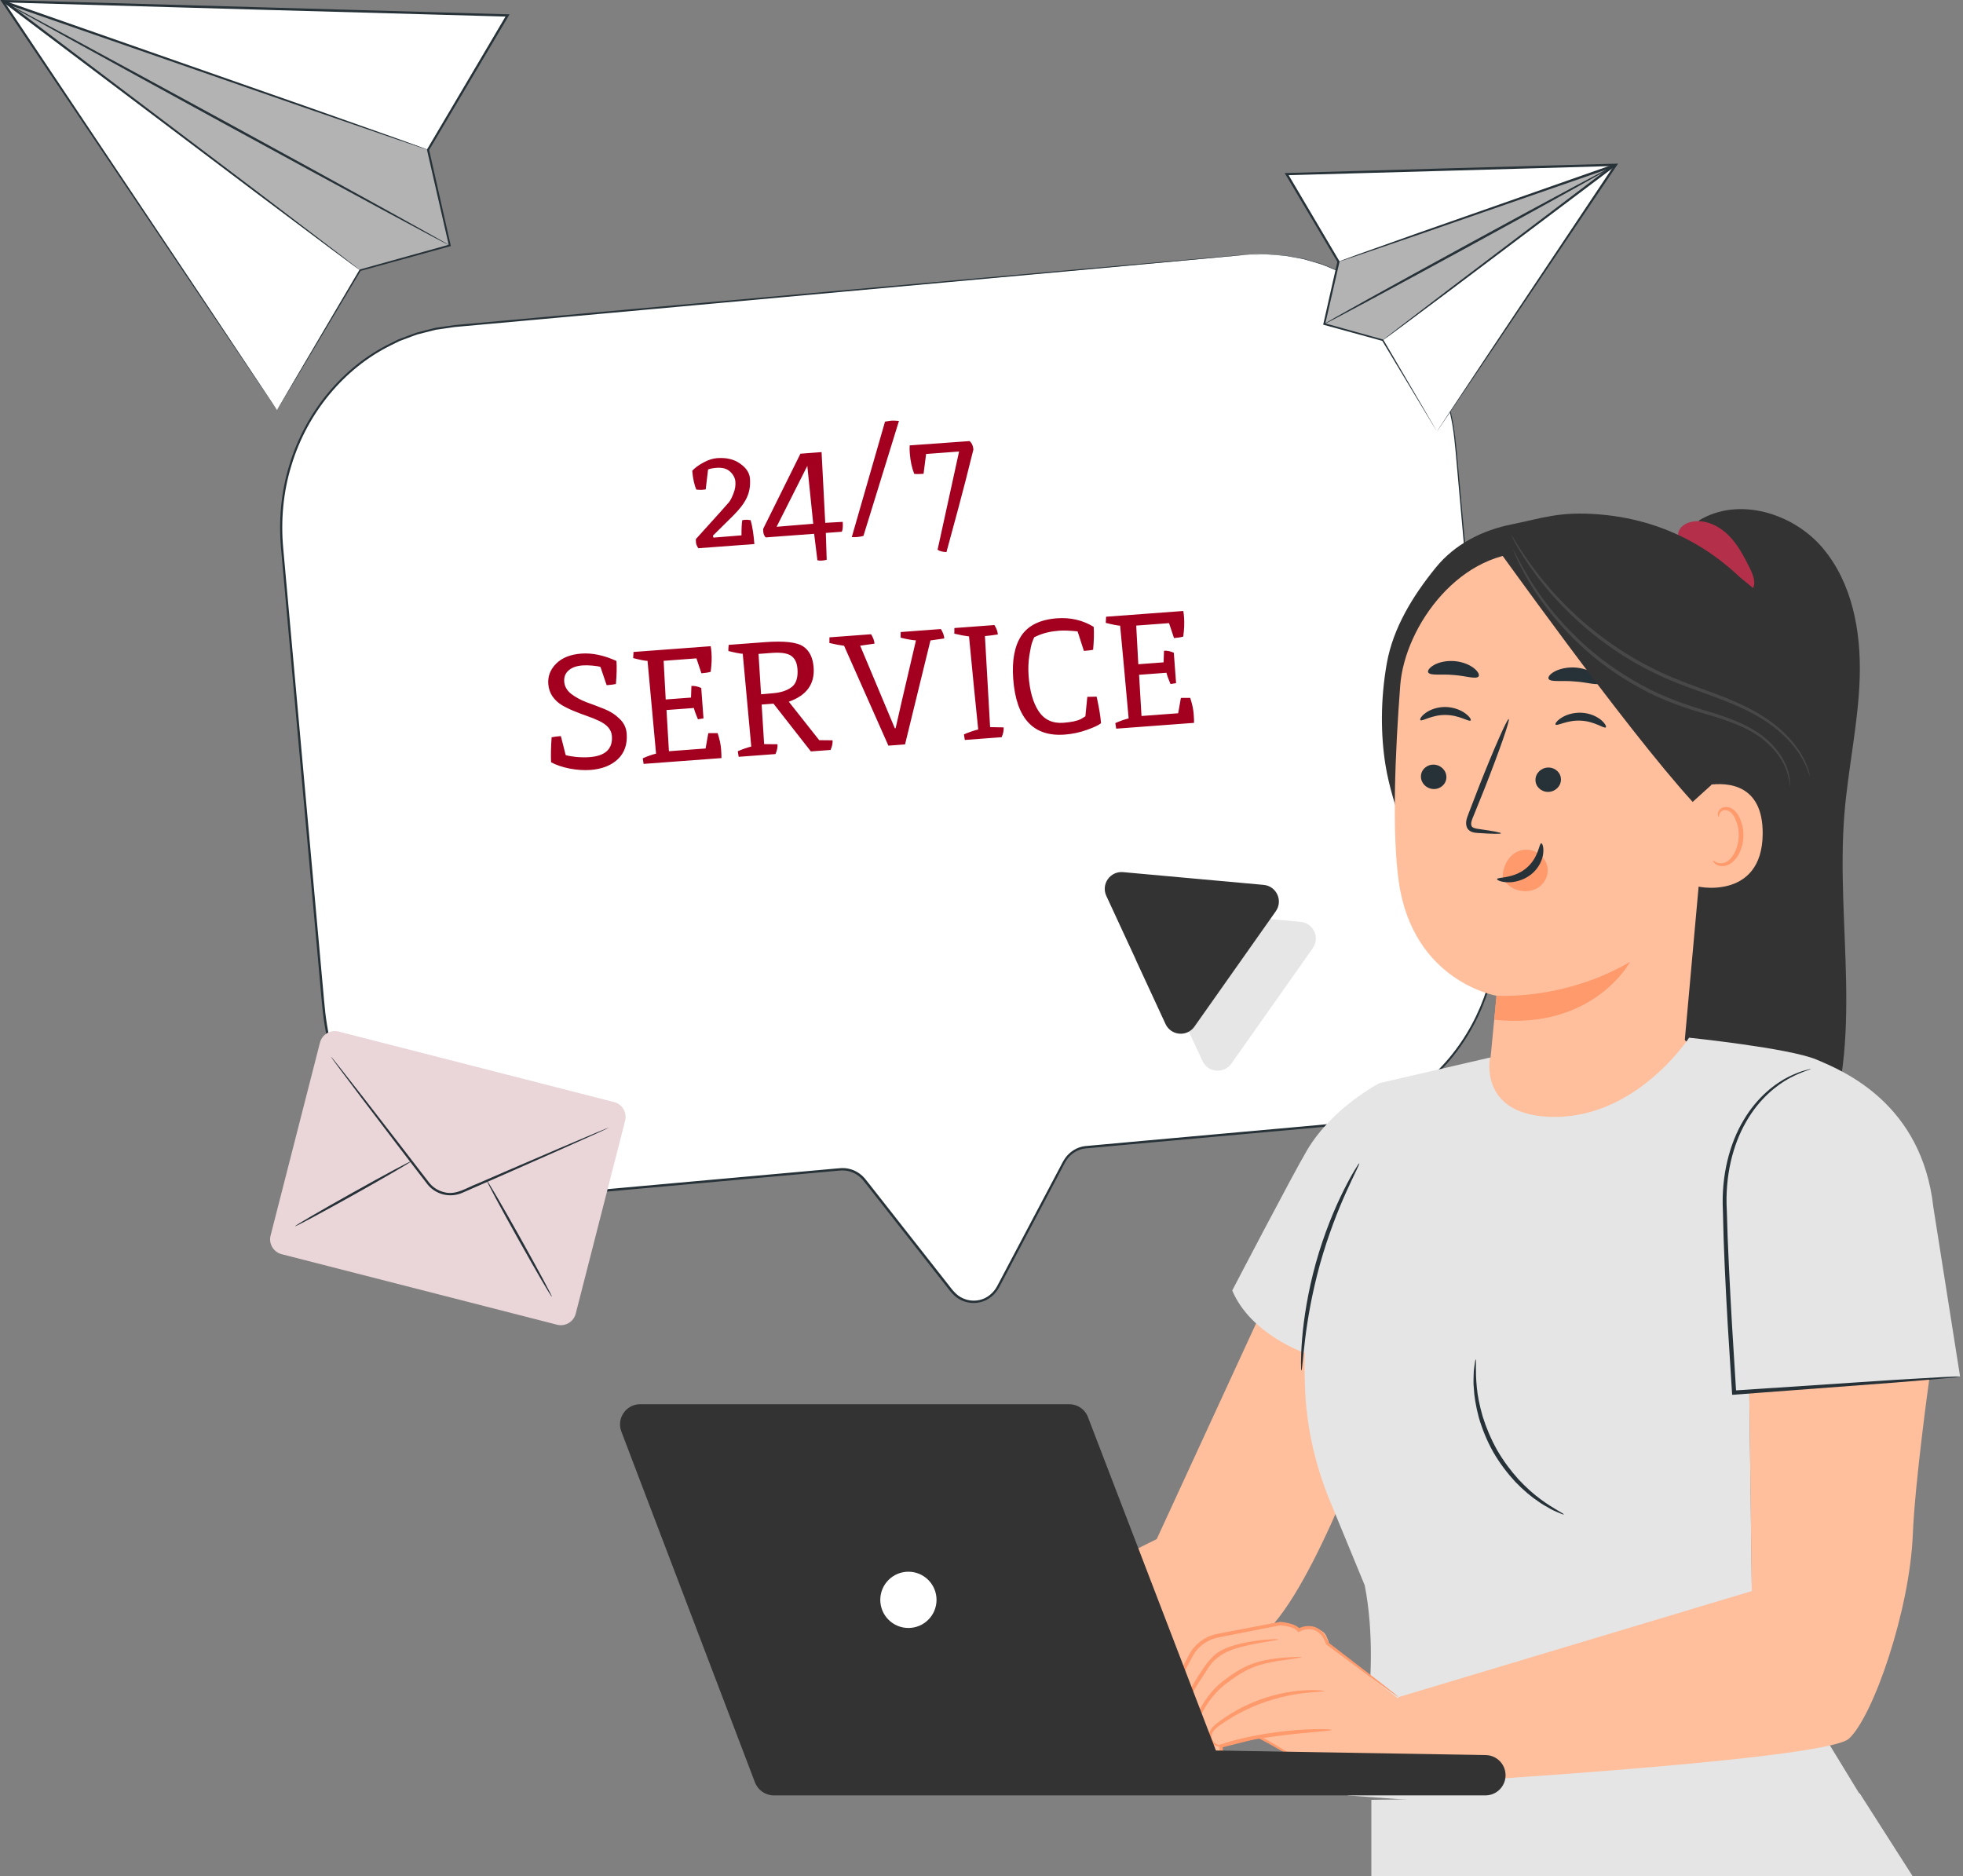 <svg width="428" height="409" viewBox="0 0 428 409" fill="none" xmlns="http://www.w3.org/2000/svg">
<rect x="0" y="0" width="428" height="409" fill="#808080" stroke="none"/>
<g clip-path="url(#clip0_103_295)">
<path d="M271.649 55.575L99.095 71.134C76.097 73.213 59.252 94.822 61.474 119.415L70.571 220.248C72.783 244.841 93.23 263.085 116.228 261.017L183.206 254.977C185.233 254.791 187.23 255.687 188.536 257.364L207.48 281.474C210.279 285.034 215.517 284.571 217.637 280.558L231.961 253.443C232.959 251.56 234.759 250.326 236.787 250.14L288.782 245.448C311.781 243.369 328.626 221.76 326.403 197.167L317.307 96.334C315.094 71.741 294.648 53.497 271.649 55.565V55.575Z" fill="white"/>
<path d="M271.649 55.575C271.649 55.575 272.39 55.534 273.851 55.472C274.211 55.462 274.623 55.441 275.075 55.421C275.528 55.4 276.022 55.369 276.557 55.421C277.638 55.503 278.883 55.565 280.303 55.699C281.002 55.822 281.743 55.956 282.525 56.09C283.307 56.244 284.141 56.326 284.974 56.604C285.818 56.851 286.703 57.098 287.619 57.366C288.545 57.613 289.451 58.066 290.418 58.426C294.246 60.01 298.485 62.418 302.509 66.04C306.532 69.642 310.329 74.468 313.108 80.436C313.447 81.187 313.787 81.949 314.126 82.71C314.486 83.472 314.692 84.305 314.991 85.108C315.258 85.921 315.567 86.734 315.804 87.577C316.009 88.431 316.205 89.286 316.411 90.16C317.234 93.638 317.512 97.353 317.862 101.16C319.251 116.421 320.825 133.801 322.574 153.002C323.449 162.602 324.355 172.666 325.312 183.152C325.548 185.776 325.785 188.42 326.032 191.096C326.155 192.433 326.279 193.771 326.402 195.129L326.588 197.157L326.68 199.215C326.948 204.699 326.289 210.338 324.56 215.771C322.842 221.194 320.064 226.411 316.297 230.929C312.531 235.456 307.767 239.284 302.282 241.908C299.556 243.256 296.623 244.193 293.628 244.892C292.888 245.129 292.105 245.16 291.354 245.294L289.06 245.623C287.526 245.788 285.983 245.911 284.439 246.055C278.255 246.611 271.978 247.187 265.629 247.753C259.28 248.329 252.849 248.905 246.345 249.492C243.094 249.79 239.832 250.089 236.549 250.387C234.975 250.583 233.524 251.509 232.608 252.805C232.155 253.443 231.816 254.225 231.414 254.946L230.252 257.158C227.134 263.065 223.985 269.023 220.805 275.042C220.013 276.545 219.21 278.057 218.418 279.57C218.017 280.311 217.657 281.124 217.06 281.803C216.494 282.482 215.784 283.058 214.971 283.46C213.355 284.252 211.39 284.273 209.744 283.542C208.91 283.182 208.19 282.616 207.583 281.947C206.976 281.278 206.492 280.589 205.947 279.91C201.656 274.456 197.334 268.951 192.981 263.404C191.89 262.015 190.8 260.626 189.709 259.237C189.163 258.547 188.618 257.827 188.062 257.168C187.496 256.53 186.797 256.016 186.025 255.666C185.243 255.316 184.399 255.152 183.545 255.172C182.691 255.224 181.775 255.327 180.9 255.399C179.12 255.563 177.34 255.718 175.56 255.882C161.288 257.168 146.809 258.475 132.156 259.803C128.493 260.132 124.84 260.461 121.197 260.791C117.565 261.11 113.902 261.542 110.249 261.274C109.333 261.202 108.417 261.161 107.522 261.058L104.826 260.574C104.383 260.492 103.931 260.43 103.488 260.317L102.181 259.936L99.567 259.165L97.046 258.136L95.791 257.621L94.587 256.983L92.189 255.718L89.926 254.225C83.896 250.233 79.152 244.594 75.766 238.379C75.55 237.988 75.314 237.617 75.129 237.216L74.583 236.002L73.503 233.573C73.184 232.75 72.927 231.906 72.638 231.073C72.381 230.229 72.021 229.416 71.846 228.552C70.941 225.156 70.436 221.657 70.148 218.21C67.658 190.561 65.26 163.899 62.976 138.493C62.41 132.144 61.844 125.867 61.288 119.683C60.712 113.467 61.288 107.211 63.079 101.407C66.578 89.769 74.737 79.983 84.976 74.931L86.89 73.984L88.876 73.243C89.535 72.996 90.193 72.739 90.862 72.513L92.9 71.988C93.579 71.823 94.258 71.628 94.937 71.473L97.005 71.175L99.063 70.877L101.111 70.691C106.565 70.208 111.905 69.724 117.153 69.251C127.639 68.314 137.703 67.409 147.314 66.544C185.737 63.118 216.823 60.34 238.319 58.426C249.062 57.479 257.397 56.748 263.067 56.244C265.886 55.997 268.047 55.812 269.498 55.688C270.949 55.565 271.69 55.514 271.69 55.514C271.69 55.514 270.949 55.596 269.498 55.74C268.047 55.874 265.886 56.08 263.067 56.347C257.407 56.872 249.072 57.633 238.329 58.631C216.844 60.587 185.757 63.427 147.344 66.925C137.744 67.8 127.68 68.705 117.194 69.662C111.957 70.136 106.606 70.619 101.152 71.113L99.105 71.299L97.067 71.597L95.019 71.895C94.35 72.05 93.682 72.235 93.013 72.4L90.996 72.914C90.337 73.13 89.689 73.398 89.031 73.634L87.065 74.375L85.172 75.312C75.046 80.313 66.979 89.996 63.521 101.531C61.751 107.283 61.185 113.467 61.762 119.631C62.317 125.815 62.894 132.092 63.46 138.441C65.754 163.848 68.162 190.509 70.663 218.148C70.951 221.606 71.455 225.032 72.35 228.408C72.515 229.262 72.875 230.064 73.132 230.898C73.42 231.721 73.667 232.555 73.986 233.367L75.056 235.765L75.592 236.969C75.777 237.36 76.013 237.741 76.23 238.121C79.584 244.265 84.266 249.832 90.224 253.773L92.457 255.244L94.824 256.5L96.007 257.127L97.252 257.631L99.743 258.64L102.325 259.401L103.622 259.782C104.054 259.885 104.507 259.947 104.949 260.039L107.604 260.523C108.499 260.636 109.405 260.667 110.3 260.739C113.902 261.017 117.524 260.585 121.166 260.266C124.809 259.936 128.462 259.607 132.125 259.278C146.778 257.961 161.257 256.654 175.529 255.368C177.309 255.203 179.089 255.049 180.87 254.884C181.765 254.812 182.629 254.709 183.545 254.658C184.481 254.627 185.407 254.822 186.262 255.193C187.105 255.573 187.867 256.139 188.484 256.829C189.071 257.539 189.596 258.228 190.151 258.928C191.242 260.317 192.333 261.706 193.423 263.096C197.786 268.642 202.108 274.147 206.389 279.601C206.924 280.27 207.449 281 208.005 281.607C208.56 282.215 209.229 282.75 209.991 283.069C211.503 283.748 213.294 283.727 214.775 282.997C215.516 282.626 216.165 282.101 216.689 281.474C217.224 280.856 217.574 280.084 217.986 279.323C218.789 277.81 219.581 276.298 220.373 274.795C223.553 268.776 226.712 262.807 229.83 256.911L231.003 254.699C231.404 253.968 231.733 253.217 232.238 252.497C233.236 251.087 234.81 250.089 236.529 249.873C239.821 249.574 243.094 249.276 246.345 248.978C252.849 248.391 259.28 247.815 265.629 247.238C271.978 246.673 278.245 246.107 284.439 245.551C285.983 245.407 287.526 245.283 289.06 245.119L291.334 244.789C292.085 244.656 292.857 244.625 293.587 244.398C296.551 243.709 299.442 242.783 302.138 241.455C307.561 238.862 312.274 235.076 315.999 230.61C319.734 226.134 322.482 220.978 324.19 215.607C325.908 210.225 326.567 204.638 326.299 199.204L326.217 197.167L326.032 195.14C325.908 193.792 325.795 192.444 325.672 191.106C325.435 188.431 325.198 185.786 324.962 183.162C324.025 172.676 323.12 162.613 322.255 153.012C320.537 133.801 318.983 116.421 317.615 101.16C317.275 97.343 316.997 93.649 316.184 90.191C315.978 89.327 315.783 88.473 315.577 87.629C315.33 86.795 315.032 85.983 314.764 85.169C314.476 84.367 314.27 83.544 313.91 82.782C313.571 82.021 313.231 81.259 312.902 80.518C310.144 74.581 306.378 69.776 302.396 66.174C298.403 62.552 294.194 60.144 290.377 58.549C289.409 58.179 288.514 57.726 287.588 57.479C286.672 57.211 285.787 56.954 284.954 56.707C284.12 56.419 283.287 56.337 282.515 56.182C281.733 56.038 280.992 55.904 280.303 55.781C278.893 55.637 277.648 55.575 276.567 55.483C276.032 55.421 275.538 55.441 275.086 55.462C274.633 55.472 274.232 55.493 273.861 55.503C272.41 55.544 271.659 55.555 271.659 55.555L271.649 55.575Z" fill="#263238"/>
<path opacity="0.1" d="M255.734 217.335L249.272 203.372C248.089 200.82 250.116 197.939 252.925 198.196L268.247 199.585L283.569 200.974C286.378 201.231 287.849 204.421 286.224 206.726L277.354 219.301L268.484 231.875C266.858 234.18 263.359 233.861 262.176 231.299L255.714 217.335H255.734Z" fill="black"/>
<path d="M247.676 209.278L241.214 195.315C240.031 192.763 242.058 189.882 244.867 190.139L260.189 191.528L275.511 192.917C278.32 193.174 279.792 196.364 278.166 198.669L269.296 211.244L260.426 223.818C258.8 226.123 255.301 225.804 254.118 223.242L247.656 209.278H247.676Z" fill="#333333"/>
<path d="M133.884 240.27L73.833 224.896C72.044 224.438 70.222 225.517 69.764 227.306L58.997 269.364C58.539 271.153 59.618 272.975 61.407 273.433L121.458 288.807C123.248 289.265 125.069 288.186 125.527 286.396L136.295 244.339C136.753 242.549 135.674 240.728 133.884 240.27Z" fill="#EAD5D9"/>
<path d="M132.771 245.812C132.771 245.812 132.534 245.956 132.061 246.183C131.546 246.419 130.857 246.738 129.993 247.14C128.14 247.973 125.547 249.136 122.368 250.556C119.126 251.986 115.288 253.684 111.028 255.567C108.888 256.504 106.644 257.491 104.319 258.51C103.156 259.014 101.973 259.539 100.769 260.064C99.513 260.609 98.062 260.743 96.694 260.414C95.325 260.085 94.091 259.302 93.236 258.243C92.434 257.203 91.641 256.174 90.87 255.166C89.326 253.149 87.844 251.204 86.424 249.352C83.605 245.648 81.063 242.303 78.923 239.484C76.824 236.695 75.126 234.421 73.901 232.805C73.346 232.044 72.893 231.437 72.553 230.974C72.255 230.552 72.1 230.326 72.111 230.315C72.121 230.305 72.306 230.511 72.636 230.912C72.996 231.355 73.469 231.951 74.056 232.682C75.311 234.277 77.06 236.52 79.211 239.257C81.382 242.067 83.955 245.38 86.805 249.064C88.235 250.916 89.728 252.851 91.271 254.867C92.043 255.866 92.835 256.895 93.638 257.924C94.43 258.891 95.562 259.611 96.817 259.91C99.41 260.65 101.757 258.932 104.103 258.047C106.428 257.039 108.682 256.061 110.822 255.135C115.093 253.293 118.951 251.636 122.213 250.237C125.424 248.879 128.037 247.767 129.91 246.975C130.785 246.615 131.485 246.327 132.009 246.111C132.493 245.915 132.75 245.822 132.761 245.843L132.771 245.812Z" fill="#263238"/>
<path d="M89.676 253.159C89.748 253.293 84.14 256.565 77.153 260.476C70.155 264.386 64.434 267.452 64.362 267.329C64.29 267.195 69.898 263.923 76.895 260.012C83.882 256.102 89.614 253.036 89.686 253.159H89.676Z" fill="#263238"/>
<path d="M106.141 257.378C106.275 257.306 109.547 262.914 113.458 269.901C117.368 276.899 120.434 282.62 120.311 282.692C120.177 282.764 116.905 277.156 112.994 270.159C109.084 263.172 106.018 257.44 106.141 257.368V257.378Z" fill="#263238"/>
<path d="M313.3 94.048L352.3 35.94L280.526 37.967L291.825 57.055L288.738 70.638L301.498 74.168L313.3 94.048Z" fill="white"/>
<path opacity="0.3" d="M291.824 57.055L352.299 35.94L301.497 74.168L288.737 70.638L291.824 57.055Z" fill="black"/>
<path d="M288.738 70.638C288.666 70.504 302.835 62.632 320.39 53.052C337.945 43.472 352.227 35.806 352.299 35.94C352.372 36.074 338.202 43.946 320.647 53.526C303.092 63.106 288.81 70.772 288.738 70.638Z" fill="#263238"/>
<path d="M301.498 74.168C301.498 74.168 301.57 74.085 301.745 73.952C301.941 73.797 302.188 73.602 302.496 73.355C303.186 72.82 304.163 72.058 305.398 71.101C307.961 69.136 311.634 66.337 316.151 62.88C325.289 55.954 337.853 46.426 351.755 35.899L352.002 36.362L351.786 36.434C335.26 42.166 320.298 47.352 309.432 51.118C304.03 52.96 299.646 54.462 296.58 55.512C295.088 56.006 293.915 56.407 293.071 56.685L292.155 56.973C291.949 57.035 291.836 57.066 291.836 57.055C291.836 57.055 291.939 57.004 292.134 56.922L293.03 56.582C293.853 56.283 295.016 55.862 296.497 55.316C299.554 54.225 303.917 52.672 309.298 50.758C320.154 46.95 335.095 41.713 351.601 35.919L351.817 35.847C351.961 35.796 352.105 35.868 352.156 36.012C352.198 36.125 352.156 36.249 352.064 36.31C338.131 46.796 325.526 56.273 316.368 63.168C311.809 66.563 308.105 69.321 305.522 71.256C304.256 72.182 303.258 72.912 302.558 73.437C302.239 73.663 301.982 73.849 301.776 73.993C301.601 74.116 301.509 74.178 301.498 74.168Z" fill="#263238"/>
<path d="M313.299 94.048C313.299 94.048 313.227 93.945 313.094 93.729C312.949 93.493 312.754 93.163 312.497 92.752C311.951 91.856 311.169 90.56 310.161 88.893C308.103 85.466 305.108 80.507 301.353 74.26L301.454 74.332C297.668 73.293 293.378 72.12 288.685 70.834L288.5 70.782L288.54 70.597C289.477 66.44 290.507 61.861 291.608 57.004L291.639 57.169C288.181 51.344 284.353 44.903 280.32 38.091L280.104 37.72H280.536C291.258 37.401 302.978 37.062 315.172 36.712C328.282 36.352 340.846 36.002 352.309 35.683H352.803L352.525 36.074C341.052 53.063 331.245 67.582 324.299 77.882C320.842 82.976 318.095 87.03 316.201 89.819C315.275 91.188 314.555 92.237 314.051 92.978C313.814 93.318 313.629 93.585 313.495 93.781C313.371 93.956 313.31 94.048 313.31 94.038C313.31 94.038 313.371 93.925 313.495 93.74C313.629 93.534 313.814 93.256 314.051 92.896C314.544 92.145 315.265 91.054 316.191 89.654C318.074 86.825 320.791 82.729 324.217 77.574C331.081 67.284 340.774 52.764 352.103 35.786L352.319 36.177C340.856 36.506 328.302 36.866 315.182 37.237C302.989 37.576 291.268 37.906 280.546 38.204L280.752 37.823C284.775 44.645 288.583 51.097 292.03 56.932L292.071 57.014L292.049 57.107C290.938 61.953 289.889 66.543 288.932 70.69L288.788 70.453C293.46 71.76 297.761 72.964 301.538 74.013L301.6 74.034L301.63 74.096C305.294 80.342 308.195 85.302 310.202 88.728C311.19 90.436 311.962 91.754 312.497 92.669C312.754 93.112 312.949 93.451 313.094 93.698C313.227 93.935 313.299 94.059 313.299 94.059V94.048Z" fill="#263238"/>
<path d="M60.398 89.411L0.571 0.288L110.665 3.386L93.337 32.671L98.07 53.519L78.508 58.921L60.398 89.411Z" fill="white"/>
<path opacity="0.3" d="M93.337 32.671L0.571 0.288L78.508 58.921L98.07 53.519L93.337 32.671Z" fill="black"/>
<path d="M98.07 53.519C97.998 53.653 76.111 41.84 49.192 27.146C22.263 12.441 0.499 0.422 0.571 0.299C0.643 0.175 22.52 11.978 49.449 26.683C76.368 41.377 98.142 53.406 98.07 53.529V53.519Z" fill="#263238"/>
<path d="M78.508 58.921C78.508 58.921 78.364 58.828 78.097 58.643C77.809 58.438 77.418 58.149 76.913 57.779C75.853 56.997 74.331 55.865 72.375 54.414C68.434 51.461 62.764 47.221 55.757 41.973C41.742 31.416 22.396 16.845 1.024 0.741C0.911 0.648 0.88 0.484 0.972 0.37C1.044 0.278 1.168 0.237 1.271 0.278C1.374 0.319 1.487 0.35 1.6 0.391C26.945 9.261 49.881 17.287 66.51 23.101C74.794 26.024 81.492 28.401 86.154 30.047C88.448 30.87 90.249 31.519 91.484 31.961C92.071 32.177 92.534 32.352 92.863 32.476C93.172 32.589 93.326 32.671 93.326 32.671C93.326 32.671 93.161 32.63 92.842 32.527C92.503 32.414 92.04 32.26 91.443 32.064C90.198 31.642 88.387 31.025 86.082 30.243C81.41 28.637 74.68 26.322 66.376 23.461C49.737 17.678 26.78 9.704 1.415 0.895L1.086 0.782L1.333 0.319C22.674 16.464 41.978 31.076 55.973 41.675C62.929 46.974 68.568 51.265 72.489 54.249C74.413 55.731 75.915 56.884 76.965 57.686C77.459 58.077 77.84 58.376 78.117 58.592C78.374 58.798 78.498 58.911 78.498 58.911L78.508 58.921Z" fill="#263238"/>
<path d="M60.397 89.411C60.397 89.411 60.5 89.215 60.705 88.865C60.922 88.505 61.22 87.98 61.621 87.301C62.434 85.922 63.617 83.905 65.151 81.281C68.228 76.044 72.714 68.429 78.363 58.839L78.394 58.777L78.456 58.756C84.249 57.141 90.835 55.309 98.017 53.313L97.873 53.55C96.422 47.19 94.817 40.162 93.109 32.712L93.088 32.62L93.129 32.537C98.408 23.595 104.263 13.696 110.437 3.241L110.643 3.622C94.189 3.159 76.213 2.665 57.505 2.14C37.388 1.564 18.125 1.019 0.55 0.515L0.766 0.123C18.187 26.178 33.087 48.456 43.634 64.231C48.903 72.134 53.091 78.41 55.962 82.722C57.392 84.873 58.493 86.529 59.255 87.661C59.625 88.217 59.903 88.649 60.098 88.948C60.294 89.236 60.386 89.4 60.386 89.4C60.386 89.4 60.294 89.267 60.098 88.989C59.903 88.701 59.615 88.289 59.255 87.744C58.493 86.622 57.392 84.996 55.962 82.876C53.07 78.596 48.861 72.37 43.562 64.529C32.932 48.755 17.919 26.466 0.354 0.401L0.076 0H0.56C18.135 0.504 37.409 1.039 57.516 1.605C76.223 2.14 94.2 2.655 110.654 3.118H111.086L110.87 3.499C104.675 13.943 98.81 23.832 93.52 32.774L93.551 32.609C95.239 40.059 96.824 47.087 98.264 53.457L98.305 53.642L98.12 53.694C90.938 55.669 84.342 57.48 78.548 59.075L78.651 59.003C72.899 68.604 68.341 76.219 65.202 81.456C63.648 84.039 62.455 86.035 61.632 87.394C61.23 88.052 60.932 88.556 60.716 88.917C60.51 89.256 60.407 89.411 60.407 89.411H60.397Z" fill="#263238"/>
<path d="M281.497 285.517L275.127 285.795L252.211 335.537L215.97 353.607L217.698 372.263C217.698 372.263 262.316 364.031 273.44 357.805C284.563 351.58 298.743 311.129 298.743 311.129C298.815 311.417 283.668 285.538 283.668 285.538" fill="#FFBF9D"/>
<path d="M218.09 330.979L213.449 326.091C212.553 325.515 211.504 325.227 210.444 325.258L195.729 325.7C192.951 325.978 190.45 327.49 188.917 329.826L183.566 338.933C183.566 338.933 179.965 345.169 180.428 346.682C181.117 348.966 183.535 348.503 183.535 348.503C183.535 348.503 184.05 351.384 185.007 351.971C186.612 352.948 188.578 352.197 188.578 352.197C189.113 353.298 190.255 354.039 191.479 353.946C191.726 353.926 191.984 353.885 192.241 353.802C193.99 353.277 194.772 349.892 194.772 349.892L202.233 348.513C202.233 348.513 212.945 355.675 216.731 360.378C220.508 365.07 230.407 361.489 230.407 361.489L234.111 343.79L218.1 330.979H218.09Z" fill="#FFBF9D"/>
<path d="M207.244 333.099C207.254 333.201 206.061 333.428 204.023 333.634C201.996 333.86 199.125 333.942 195.894 334.364L196.244 334.107C195.719 335.259 195.071 336.453 194.33 337.626C192.046 341.279 189.35 344.13 187.25 346.002C185.141 347.865 183.618 348.729 183.556 348.637C183.474 348.523 184.843 347.474 186.798 345.519C188.742 343.564 191.305 340.703 193.538 337.132C194.258 335.98 194.896 334.827 195.421 333.726L195.534 333.5L195.771 333.469C199.094 333.099 201.955 333.129 203.982 333.068C206.009 333.027 207.223 332.985 207.234 333.099H207.244Z" fill="#FF9A6C"/>
<path d="M207.584 340.116C207.604 340.209 206.596 340.59 204.816 340.857C203.036 341.115 200.473 341.197 197.613 340.61L198.138 340.312C197.839 341.187 197.489 342.082 197.067 342.977C195.514 346.239 193.322 348.729 191.531 350.242C189.741 351.765 188.424 352.403 188.372 352.31C188.29 352.187 189.463 351.363 191.089 349.758C192.715 348.163 194.732 345.704 196.234 342.576C196.645 341.711 196.985 340.847 197.294 340.014L197.428 339.633L197.819 339.715C203.324 340.94 207.574 339.839 207.604 340.116H207.584Z" fill="#FF9A6C"/>
<path d="M226.259 343.749C221.886 341.711 217.512 339.684 213.129 337.647C211.307 336.803 209.414 335.939 207.418 335.949C205.257 335.949 203.25 336.978 201.336 337.966C198.98 339.18 196.623 340.405 194.277 341.619C193.896 341.814 193.475 342.051 193.341 342.463C193.166 342.998 193.557 343.553 193.948 343.955C197.477 347.525 203.816 347.783 207.623 344.51C208.755 347.597 209.928 350.746 212.048 353.247C214.168 355.757 217.471 357.527 220.702 356.93" fill="#FFBF9D"/>
<path d="M220.702 356.941C220.702 356.941 220.589 357.002 220.352 357.054C220.116 357.116 219.756 357.157 219.282 357.177C218.346 357.198 216.916 357.023 215.331 356.22C213.756 355.438 212.038 354.018 210.68 351.981C209.291 349.954 208.262 347.402 207.243 344.654L207.901 344.829C205.967 346.537 203.147 347.443 200.256 347.217C198.815 347.114 197.344 346.723 195.996 346.023C195.337 345.652 194.679 345.241 194.102 344.716C193.814 344.449 193.516 344.212 193.259 343.852C193.012 343.512 192.744 343.018 192.888 342.421C193.001 341.938 193.382 341.629 193.67 341.444C193.979 341.248 194.246 341.125 194.524 340.981C195.07 340.693 195.615 340.415 196.16 340.137C197.241 339.581 198.311 339.026 199.361 338.491C201.46 337.451 203.446 336.227 205.689 335.733C207.953 335.187 210.176 335.887 211.915 336.68C213.695 337.492 215.29 338.274 216.771 338.984C219.612 340.374 221.958 341.516 223.758 342.391C225.395 343.214 226.29 343.697 226.269 343.759C226.238 343.821 225.292 343.44 223.604 342.72C221.772 341.907 219.385 340.857 216.494 339.581C214.981 338.902 213.355 338.172 211.606 337.39C209.867 336.649 207.891 336.062 205.864 336.577C203.837 337.04 201.882 338.244 199.772 339.303C198.723 339.849 197.663 340.405 196.572 340.97C196.027 341.248 195.481 341.536 194.936 341.814C194.38 342.102 193.794 342.38 193.773 342.658C193.66 342.998 194.164 343.605 194.71 344.037C195.224 344.51 195.821 344.891 196.418 345.231C197.642 345.869 198.99 346.229 200.318 346.342C202.972 346.568 205.576 345.745 207.356 344.222L207.809 343.831L208.004 344.397C208.982 347.155 209.949 349.655 211.235 351.631C212.491 353.617 214.065 354.996 215.547 355.819C218.572 357.476 220.723 356.807 220.692 356.972L220.702 356.941Z" fill="#FF9A6C"/>
<path d="M402.138 177.512C402.941 167.531 405.184 157.673 405.482 147.661C405.781 137.649 403.856 127.07 397.374 119.435C390.891 111.8 378.975 108.239 370.434 113.467L368.181 121.853C368.777 160.606 365.68 199.729 366.277 238.481C366.359 243.575 370.156 248.432 372.142 253.114C374.139 257.796 378.502 261.85 383.595 261.881C390.253 261.922 395.069 255.491 397.559 249.317C406.594 226.925 400.214 201.571 402.138 177.502V177.512Z" fill="#333333"/>
<path d="M381.619 124.066C380.333 121.493 379.016 118.89 377.009 116.832C375.003 114.774 372.173 113.323 369.323 113.673C367.985 113.837 366.586 114.496 366.05 115.741C365.515 116.986 366.359 118.746 367.707 118.725L367.975 118.993C370.784 121.843 373.655 124.642 376.577 127.369C377.308 128.058 378.08 128.758 379.016 129.118C379.963 129.478 381.136 129.416 381.846 128.717C383.029 127.544 382.36 125.558 381.609 124.066H381.619Z" fill="#B4304A"/>
<path d="M386.601 134.253C377.463 121.401 364.569 113.487 348.856 112.16C339.997 111.409 336.2 113.004 329.696 114.3C323.193 115.587 317.194 118.622 313.016 123.778C308.056 129.9 303.765 136.836 302.376 144.584C300.956 152.549 301.028 160.441 302.119 167.017C303.436 175.002 308.015 187.381 312.316 194.234L325.817 196.817C337.105 197.969 348.548 199.122 359.743 197.29C370.939 195.458 382.052 190.252 388.607 180.99C397.714 168.128 395.728 147.095 386.59 134.253H386.601Z" fill="#333333"/>
<path d="M368.375 132.884L341.806 120.176L334.613 120.526C318.561 119.497 306.285 136.445 305.297 149.441C304.196 163.878 303.434 181.546 304.998 192.351C308.157 214.073 326.309 217.098 326.309 217.098C326.309 217.098 325.157 228.479 324.539 235.662L366.554 235.476L375.094 140.715C375.228 136.753 372.306 133.358 368.375 132.894V132.884Z" fill="#FFBF9D"/>
<path d="M337.453 189.511C337.381 188.368 336.825 187.329 336.064 186.588C334.561 185.106 332.226 184.818 330.435 185.878C328.645 186.948 327.502 189.305 327.667 191.579C328.542 192.968 329.952 193.956 331.567 194.213C331.814 194.254 332.071 194.275 332.329 194.285C333.563 194.337 334.85 194.007 335.848 193.164C336.856 192.32 337.535 190.92 337.443 189.511H337.453Z" fill="#FF9A6C"/>
<path d="M309.814 169.177C309.742 170.649 310.925 171.914 312.458 172.017C313.981 172.12 315.288 171.019 315.36 169.548C315.432 168.076 314.249 166.811 312.715 166.708C311.182 166.605 309.886 167.716 309.814 169.177Z" fill="#263238"/>
<path d="M309.7 156.994C310.04 157.364 312.17 155.831 315.154 155.872C318.138 155.872 320.32 157.447 320.649 157.076C320.813 156.911 320.464 156.253 319.517 155.553C318.581 154.843 316.986 154.154 315.123 154.133C313.261 154.123 311.686 154.781 310.77 155.471C309.844 156.16 309.525 156.819 309.69 156.984L309.7 156.994Z" fill="#263238"/>
<path d="M327.266 181.669C327.286 181.505 325.424 181.155 322.419 180.733C321.658 180.64 320.937 180.486 320.814 179.961C320.639 179.406 320.968 178.593 321.349 177.708C322.09 175.866 322.872 173.942 323.685 171.914C326.926 163.672 329.293 156.891 328.953 156.767C328.624 156.644 325.722 163.219 322.471 171.462C321.689 173.499 320.937 175.434 320.227 177.286C319.929 178.15 319.414 179.128 319.795 180.28C319.991 180.857 320.546 181.278 321.04 181.412C321.524 181.567 321.956 181.577 322.337 181.608C325.362 181.814 327.245 181.844 327.266 181.68V181.669Z" fill="#263238"/>
<path d="M326.277 217.067C326.277 217.067 340.848 218.199 355.408 209.7C355.408 209.7 347.475 224.631 325.804 222.315L326.267 217.067H326.277Z" fill="#FF9A6C"/>
<path d="M336.043 183.851C335.559 183.82 335.508 187.061 332.699 189.336C329.9 191.61 326.442 191.198 326.411 191.651C326.36 191.857 327.173 192.289 328.634 192.351C330.064 192.423 332.164 191.98 333.882 190.601C335.601 189.212 336.352 187.329 336.475 186.002C336.619 184.643 336.269 183.841 336.043 183.851Z" fill="#263238"/>
<path d="M311.418 146.621C311.912 147.362 314.207 146.899 316.882 147.157C319.568 147.331 321.76 148.144 322.357 147.496C322.624 147.177 322.336 146.467 321.42 145.716C320.515 144.975 318.941 144.275 317.099 144.131C315.257 143.987 313.6 144.419 312.602 145.016C311.583 145.613 311.192 146.272 311.408 146.632L311.418 146.621Z" fill="#263238"/>
<path d="M340.342 169.98C340.321 171.451 339.056 172.645 337.523 172.645C335.989 172.645 334.765 171.472 334.785 170.001C334.806 168.529 336.072 167.335 337.605 167.335C339.138 167.335 340.363 168.519 340.342 169.98Z" fill="#263238"/>
<path d="M350.107 158.579C349.747 158.918 347.719 157.261 344.725 157.117C341.741 156.932 339.467 158.362 339.168 157.971C339.014 157.796 339.405 157.169 340.393 156.521C341.37 155.872 343.007 155.286 344.869 155.389C346.732 155.491 348.265 156.253 349.129 157.004C350.014 157.755 350.292 158.424 350.117 158.579H350.107Z" fill="#263238"/>
<path d="M348.968 148.906C348.35 149.554 346.076 148.731 343.308 148.566C340.54 148.309 338.163 148.762 337.659 148.031C337.443 147.671 337.844 147.012 338.904 146.426C339.943 145.839 341.662 145.397 343.566 145.541C345.469 145.695 347.085 146.385 348.011 147.136C348.958 147.887 349.246 148.597 348.968 148.916V148.906Z" fill="#263238"/>
<path d="M368.921 176.751C368.941 175.135 370.866 171.359 372.461 171.122C376.731 170.515 384.397 170.958 384.325 181.772C384.233 196.549 369.415 193.41 369.384 192.989C369.363 192.659 368.828 182.328 368.921 176.751Z" fill="#FFBF9D"/>
<path d="M373.499 187.607C373.561 187.555 373.757 187.792 374.189 187.988C374.611 188.183 375.341 188.327 376.113 188.039C377.677 187.473 379.005 185.004 379.097 182.338C379.149 180.99 378.871 179.714 378.397 178.644C377.955 177.564 377.255 176.802 376.473 176.658C375.691 176.473 375.135 176.936 374.95 177.358C374.744 177.77 374.837 178.068 374.765 178.089C374.724 178.13 374.446 177.842 374.57 177.234C374.631 176.936 374.806 176.597 375.156 176.308C375.516 176.02 376.031 175.876 376.586 175.938C377.729 176.02 378.747 177.08 379.262 178.243C379.838 179.416 380.178 180.857 380.126 182.369C380.013 185.343 378.469 188.121 376.329 188.729C375.29 188.996 374.425 188.677 373.973 188.317C373.52 187.946 373.438 187.617 373.489 187.597L373.499 187.607Z" fill="#FF9A6C"/>
<path d="M373.061 171.205L369.058 174.827C353.952 158.27 325.016 117.418 326.622 119.847C326.622 119.847 337.992 116.05 349.867 118.91C361.742 121.771 384.112 129.324 382.795 143.473C381.489 157.611 373.061 171.205 373.061 171.205Z" fill="#333333"/>
<path d="M394.668 169.414C394.668 169.414 394.637 169.116 394.503 168.55C394.37 167.984 394.102 167.171 393.659 166.162C392.764 164.156 390.984 161.398 387.979 158.826C385.016 156.191 380.828 153.917 376.002 152.024C371.186 150.089 365.722 148.463 360.433 145.757C355.103 143.133 350.41 139.902 346.438 136.62C342.487 133.316 339.266 129.952 336.786 126.947C334.296 123.942 332.526 121.328 331.332 119.497C330.787 118.632 330.345 117.922 329.995 117.367C329.686 116.883 329.511 116.636 329.49 116.646C329.47 116.657 329.593 116.935 329.861 117.439C330.139 117.943 330.519 118.704 331.085 119.651C332.207 121.534 333.925 124.21 336.375 127.276C338.824 130.343 342.034 133.779 345.996 137.144C349.978 140.478 354.711 143.771 360.093 146.416C365.454 149.163 370.96 150.768 375.744 152.662C380.55 154.504 384.687 156.685 387.64 159.217C390.634 161.696 392.445 164.341 393.402 166.276C394.359 168.231 394.606 169.424 394.678 169.404L394.668 169.414Z" fill="#484848"/>
<path d="M390.232 171.441C390.232 171.441 390.459 170.248 389.882 168.19C389.327 166.142 387.773 163.312 384.82 160.884C381.897 158.383 377.606 156.665 372.863 155.234C368.088 153.835 362.933 152.116 357.932 149.359C352.931 146.621 348.506 143.411 344.894 140.036C341.262 136.681 338.38 133.265 336.189 130.229C333.966 127.214 332.515 124.539 331.476 122.728C331.023 121.853 330.663 121.143 330.364 120.577C330.107 120.094 329.953 119.836 329.932 119.847C329.912 119.857 330.015 120.135 330.231 120.639C330.488 121.226 330.817 121.956 331.219 122.851C332.186 124.714 333.575 127.451 335.756 130.528C337.917 133.625 340.778 137.113 344.421 140.53C348.043 143.967 352.519 147.239 357.571 150.007C362.624 152.796 367.903 154.535 372.667 155.893C377.411 157.282 381.619 158.908 384.49 161.285C387.402 163.6 388.987 166.296 389.605 168.262C390.263 170.237 390.14 171.441 390.242 171.431L390.232 171.441Z" fill="#484848"/>
<path d="M370.887 196.096C370.887 195.993 372.153 195.921 374.365 195.499C376.567 195.047 379.726 193.925 382.916 191.455C386.137 189.027 389.111 185.106 391.365 180.27C393.608 175.423 395.141 169.651 395.707 163.508C395.974 160.431 395.944 157.416 395.604 154.535C395.223 151.653 394.554 148.926 393.7 146.395C391.931 141.343 389.399 137.165 386.878 134.006C381.805 127.636 377.401 124.92 377.586 124.724C377.607 124.693 377.874 124.858 378.368 125.208C378.852 125.558 379.613 126.041 380.498 126.772C382.299 128.182 384.799 130.415 387.413 133.584C390.037 136.743 392.682 140.962 394.544 146.107C395.439 148.69 396.139 151.478 396.54 154.432C396.901 157.385 396.942 160.482 396.674 163.621C396.098 169.877 394.503 175.742 392.167 180.682C389.831 185.611 386.703 189.603 383.328 192.032C379.984 194.512 376.701 195.551 374.427 195.901C373.295 196.137 372.39 196.076 371.793 196.137C371.186 196.168 370.877 196.158 370.877 196.127L370.887 196.096Z" fill="#333333"/>
<path d="M324.874 230.568L366.58 226.061L374.215 233.007L344.446 250.51L331.305 257.312L318.34 253.371L314.224 245.643L324.874 230.568Z" fill="#FFBF9D"/>
<path d="M268.671 281.339C268.671 281.339 281.74 256.252 284.981 250.768C290.497 241.424 300.787 236.135 300.787 236.135L324.876 230.558C324.876 230.558 322.375 242.628 337.368 243.462C356.436 244.521 368.28 226.236 368.28 226.236C368.28 226.236 390.033 228.479 396.042 231C402.052 233.521 419.041 240.632 421.541 263.229L427.365 300.119L381.399 303.617L382.037 352.732L410.863 400L293.718 391.423C295.457 391.886 301.569 366.047 297.556 345.632L289.982 327.254C286.957 319.896 285.074 312.096 284.621 304.153C284.323 298.925 284.467 294.963 284.467 294.963C284.467 294.963 272.674 290.909 268.661 281.329L268.671 281.339Z" fill="#E5E5E5"/>
<path d="M304.885 370.009L381.948 346.877L381.402 303.628L420.649 300.633C420.649 300.633 417.52 323.045 417.057 334.529C416.399 351.055 408.445 374.156 403.135 379.054C397.815 383.962 302.848 389.282 302.848 389.282L304.895 369.989L304.885 370.009Z" fill="#FFBF9D"/>
<path d="M261.183 383.613C261.821 384.662 263.025 385.29 264.229 385.084C264.465 385.043 264.723 384.971 264.98 384.868C266.667 384.179 266.235 380.659 266.235 380.659L274.436 378.663C274.436 378.663 285.776 384.796 289.975 389.108C294.173 393.429 303.691 388.933 303.691 388.933L305.718 370.966L289.357 358.32C289.357 358.32 290.355 359.071 289.11 356.57C287.855 354.07 283.132 355.418 283.132 355.418C282.288 354.193 279.108 353.977 279.108 353.977L265.813 356.56C263.076 357.095 260.72 358.834 259.423 361.304L254.443 370.719C254.443 370.719 251.953 377.418 252.549 378.879C253.455 381.092 255.811 380.402 255.811 380.402C255.811 380.402 256.799 384.6 257.931 384.662C259.063 384.724 261.193 383.613 261.193 383.613H261.183Z" fill="#FFBF9D"/>
<path d="M288.739 368.682C288.739 368.826 286.938 368.795 284.088 369.145C281.238 369.505 277.327 370.318 273.304 372.036C271.297 372.89 269.456 373.878 267.85 374.887C266.296 375.926 264.671 376.801 264.238 378.025C264.022 378.622 264.187 379.198 264.506 379.61C264.825 380.021 265.226 380.279 265.586 380.392C266.317 380.628 266.749 380.392 266.78 380.474C266.811 380.495 266.389 380.875 265.504 380.711C265.072 380.629 264.568 380.392 264.136 379.918C263.703 379.476 263.405 378.643 263.652 377.84C263.878 377.037 264.506 376.379 265.175 375.823C265.864 375.288 266.595 374.743 267.408 374.218C269.023 373.148 270.896 372.119 272.954 371.244C277.07 369.474 281.114 368.743 284.016 368.538C286.938 368.342 288.739 368.589 288.729 368.682H288.739Z" fill="#FF9A6C"/>
<path d="M290.344 377.161C290.344 377.418 284.87 377.614 278.202 378.519C271.523 379.404 266.193 380.67 266.131 380.423C266.101 380.31 267.407 379.857 269.558 379.301C271.709 378.745 274.724 378.118 278.088 377.665C281.453 377.212 284.53 377.017 286.753 376.986C288.975 376.945 290.354 377.048 290.354 377.161H290.344Z" fill="#FF9A6C"/>
<path d="M261.234 383.263C261.234 383.263 261.09 382.769 260.956 381.843C260.833 380.927 260.668 379.589 260.647 377.912C260.647 377.078 260.658 376.152 260.812 375.164C260.946 374.166 261.337 373.096 261.903 372.139C262.973 370.215 264.506 368.188 266.533 366.603C268.55 365.029 270.588 363.681 272.697 362.868C274.786 362.055 276.772 361.736 278.418 361.54C280.075 361.355 281.413 361.283 282.339 361.252C283.265 361.221 283.78 361.232 283.78 361.283C283.8 361.417 281.752 361.643 278.501 362.137C276.885 362.415 274.961 362.785 272.985 363.598C271.02 364.401 269.024 365.749 267.068 367.272C265.113 368.815 263.683 370.668 262.582 372.54C261.419 374.331 261.327 376.296 261.255 377.922C261.183 381.194 261.429 383.252 261.244 383.263H261.234Z" fill="#FF9A6C"/>
<path d="M278.717 357.435C278.728 357.558 276.721 357.774 273.552 358.392C270.506 359.102 265.577 359.709 263.097 364.185C260.35 368.291 258.045 372.139 257.139 375.226C256.172 378.293 256.439 380.351 256.254 380.34C256.213 380.34 256.089 379.846 256.069 378.92C256.038 378.004 256.131 376.646 256.553 375.051C257.335 371.81 259.619 367.817 262.377 363.691C263.087 362.652 263.859 361.664 264.785 360.851C265.7 360.028 266.801 359.503 267.82 359.122C269.889 358.361 271.823 358.031 273.439 357.774C276.68 357.301 278.707 357.311 278.707 357.414L278.717 357.435Z" fill="#FF9A6C"/>
<path d="M286.825 386.484C286.825 386.484 286.516 386.319 285.981 385.938C285.374 385.516 284.582 384.981 283.594 384.312C281.495 382.933 278.377 380.978 274.312 378.92L274.508 378.941C272.059 379.558 269.301 380.248 266.317 380.999L266.574 380.628C266.646 381.308 266.656 381.966 266.574 382.666C266.492 383.355 266.327 384.096 265.792 384.734C265.514 385.043 265.082 385.249 264.732 385.321C264.372 385.444 263.971 385.516 263.569 385.475C262.767 385.424 261.995 385.064 261.419 384.487C261.275 384.343 261.141 384.189 261.017 384.024L260.935 383.901L260.894 383.839L260.873 383.808C260.76 383.767 261.83 384.065 261.377 383.942H261.357L261.1 384.086C260.76 384.251 260.41 384.405 260.06 384.549C259.7 384.693 259.34 384.817 258.949 384.919C258.753 384.971 258.558 385.012 258.342 385.033C258.136 385.053 257.899 385.084 257.56 384.94C257.066 384.642 256.87 384.261 256.665 383.901C256.469 383.541 256.304 383.17 256.16 382.789C255.872 382.038 255.646 381.277 255.44 380.484L255.955 380.783C254.895 381.061 253.598 380.896 252.775 379.97C252.404 379.538 252.085 378.992 252.075 378.344C252.055 377.758 252.147 377.243 252.24 376.718C252.662 374.64 253.331 372.623 254.071 370.565V370.544L254.092 370.513C254.936 368.908 255.831 367.21 256.747 365.492C257.313 364.422 257.868 363.362 258.434 362.312C259 361.293 259.484 360.151 260.307 359.205C261.1 358.268 262.087 357.507 263.158 356.972C264.228 356.406 265.452 356.19 266.522 355.994C270.927 355.15 275.125 354.348 279.056 353.596H279.159C279.951 353.658 280.682 353.792 281.423 353.998C282.143 354.224 282.904 354.481 283.45 355.191L282.976 355.078C284.355 354.389 285.991 354.255 287.298 354.986C288.615 355.706 289.284 356.992 289.696 358.217L289.583 358.052C294.275 361.664 298.113 364.607 300.85 366.716C302.116 367.714 303.124 368.507 303.896 369.114C304.586 369.67 304.935 369.978 304.925 369.999C304.905 370.019 304.513 369.772 303.793 369.258C303.001 368.692 301.962 367.941 300.655 366.994C297.876 364.946 293.987 362.075 289.212 358.556L289.14 358.494L289.099 358.381C288.728 357.301 288.07 356.138 286.989 355.582C285.94 354.986 284.499 355.119 283.347 355.706L283.059 355.85L282.863 355.593C282.544 355.171 281.875 354.883 281.217 354.697C280.548 354.512 279.828 354.389 279.107 354.327H279.21C275.29 355.099 271.091 355.922 266.687 356.786C265.565 357.002 264.516 357.188 263.538 357.702C262.561 358.186 261.676 358.875 260.956 359.729C260.225 360.553 259.762 361.623 259.186 362.683C258.63 363.732 258.064 364.802 257.508 365.862C256.603 367.581 255.697 369.279 254.854 370.884L254.874 370.832C254.154 372.839 253.475 374.856 253.073 376.842C252.981 377.336 252.898 377.84 252.909 378.282C252.898 378.663 253.114 379.064 253.392 379.394C253.927 380.042 254.915 380.176 255.718 379.98L256.129 379.877L256.232 380.279C256.418 381.03 256.634 381.781 256.901 382.491C257.158 383.16 257.519 383.973 257.91 384.22C257.93 384.22 258.074 384.261 258.249 384.23C258.414 384.22 258.579 384.179 258.753 384.137C259.093 384.055 259.433 383.932 259.772 383.808C260.112 383.674 260.441 383.53 260.76 383.376L260.997 383.263H261.017C260.564 383.129 261.635 383.417 261.521 383.397L261.542 383.427L261.573 383.479L261.635 383.582C261.727 383.716 261.83 383.839 261.943 383.952C262.396 384.405 263.003 384.693 263.61 384.734C263.919 384.765 264.217 384.714 264.516 384.611C264.845 384.539 265.061 384.426 265.246 384.23C265.977 383.345 265.977 381.863 265.884 380.69L265.864 380.382L266.142 380.32C269.136 379.61 271.904 378.962 274.353 378.375L274.456 378.354L274.549 378.406C278.624 380.556 281.7 382.584 283.758 384.045C284.787 384.786 285.559 385.383 286.063 385.804C286.568 386.226 286.825 386.453 286.815 386.473L286.825 386.484Z" fill="#FF9A6C"/>
<path d="M164.611 388.603L135.479 312.107C134.378 309.226 136.508 306.139 139.585 306.139H233.122C234.83 306.139 236.384 307.126 237.104 308.67L265.114 381.637L323.87 382.635C326.299 382.635 328.264 384.6 328.264 387.029C328.264 389.457 326.299 391.423 323.87 391.423H168.716C166.895 391.423 165.259 390.291 164.611 388.593V388.603Z" fill="#333333"/>
<path d="M204.196 348.791C204.196 352.176 201.449 354.924 198.064 354.924C194.678 354.924 191.931 352.176 191.931 348.791C191.931 345.406 194.678 342.658 198.064 342.658C201.449 342.658 204.196 345.406 204.196 348.791Z" fill="white"/>
<path d="M296.366 253.628C296.5 253.7 295.255 256.036 293.496 259.936C291.736 263.826 289.565 269.321 287.805 275.587C286.066 281.864 285.078 287.688 284.564 291.928C284.049 296.167 283.905 298.812 283.751 298.812C283.689 298.812 283.658 298.143 283.658 296.949C283.658 295.746 283.73 294.006 283.905 291.866C284.255 287.585 285.14 281.679 286.9 275.351C288.669 269.022 290.964 263.517 292.888 259.668C293.845 257.744 294.679 256.221 295.307 255.192C295.924 254.163 296.294 253.608 296.356 253.638L296.366 253.628Z" fill="#263238"/>
<path d="M427.36 300.129C427.36 300.129 427.03 300.211 426.413 300.273C425.703 300.345 424.787 300.438 423.655 300.541C421.145 300.747 417.667 301.045 413.355 301.405C404.475 302.074 392.199 303 378.122 304.06L377.669 304.091L377.638 303.638C377.34 298.956 377.031 294.017 376.712 288.944C376.208 280.094 375.786 271.667 375.652 263.99C375.251 256.262 377.144 249.214 380.169 244.202C383.164 239.109 387.146 236.156 390.048 234.715C391.53 234.015 392.713 233.552 393.547 233.357C394.37 233.12 394.812 233.017 394.812 233.048C394.853 233.172 393.063 233.532 390.213 235.034C387.403 236.557 383.596 239.52 380.735 244.532C377.844 249.492 376.064 256.335 376.506 263.97C376.691 271.626 377.144 280.053 377.638 288.892C377.947 293.965 378.255 298.905 378.544 303.576L378.06 303.154C392.137 302.228 404.423 301.415 413.314 300.819C417.636 300.572 421.114 300.366 423.635 300.222C424.777 300.17 425.693 300.129 426.403 300.098C427.031 300.078 427.36 300.088 427.37 300.109L427.36 300.129Z" fill="#263238"/>
<path d="M340.943 330.176C340.912 330.238 340.377 330.032 339.399 329.61C338.906 329.404 338.319 329.137 337.681 328.746C337.033 328.365 336.261 327.974 335.5 327.408C333.915 326.369 332.176 324.908 330.427 323.107C328.718 321.265 327.021 319.073 325.57 316.562C324.15 314.031 323.131 311.448 322.431 309.03C321.783 306.602 321.412 304.358 321.33 302.465C321.227 301.518 321.289 300.664 321.299 299.913C321.299 299.162 321.361 298.514 321.443 297.989C321.577 296.939 321.68 296.373 321.742 296.373C321.927 296.394 321.629 298.709 321.989 302.403C322.153 304.255 322.585 306.427 323.265 308.783C323.995 311.119 325.014 313.619 326.393 316.089C327.803 318.538 329.439 320.689 331.075 322.51C332.752 324.301 334.399 325.772 335.901 326.863C338.895 329.065 341.036 329.991 340.964 330.166L340.943 330.176Z" fill="#263238"/>
<path d="M161.842 113.405C162.003 113.369 162.2 113.343 162.433 113.325C162.852 113.294 163.263 113.322 163.667 113.409C164.051 114.784 164.32 116.519 164.477 118.613L152.26 119.524C151.945 119.056 151.773 118.636 151.745 118.264C151.716 117.868 151.709 117.623 151.726 117.528C156.201 112.585 158.609 109.902 158.952 109.479C159.293 109.032 159.62 108.388 159.931 107.545C160.266 106.701 160.403 105.872 160.343 105.058C160.28 104.22 159.897 103.477 159.194 102.827C158.513 102.176 157.522 101.899 156.218 101.996C155.497 102.05 154.886 102.166 154.384 102.343L153.867 106.699C153.636 106.739 153.381 106.77 153.101 106.791C152.822 106.812 152.4 106.797 151.834 106.745C151.388 105.772 151.087 104.403 150.931 102.636C151.472 102.034 152.259 101.449 153.292 100.88C154.348 100.287 155.364 99.954 156.342 99.881C158.389 99.728 160.069 100.13 161.38 101.085C162.713 102.015 163.425 103.097 163.517 104.33C163.635 105.912 163.4 107.31 162.812 108.524C162.247 109.736 161.245 111.051 159.807 112.468L155.426 116.796L155.562 117.207L161.668 116.717C161.666 115.126 161.724 114.022 161.842 113.405ZM177.312 114.182L176.021 101.573L169.324 114.847C172.858 114.537 175.52 114.315 177.312 114.182ZM179.131 98.568L179.93 113.987C180.791 113.922 182.061 113.851 183.739 113.773C183.812 114.75 183.749 115.468 183.549 115.928L180.059 116.188L180.249 122.035C179.905 122.131 179.559 122.192 179.21 122.218C178.861 122.244 178.531 122.222 178.222 122.151L177.511 116.378L166.935 117.166C166.627 116.792 166.457 116.395 166.425 115.976C166.392 115.534 166.387 115.3 166.408 115.275L174.524 98.912L179.131 98.568ZM192.964 91.922C193.587 91.805 194.061 91.734 194.387 91.71C194.713 91.686 195.252 91.704 196.005 91.765L188.258 116.84C187.776 116.97 187.326 117.05 186.907 117.081C186.488 117.113 186.091 117.119 185.715 117.1L192.964 91.922ZM198.359 98.749C198.317 98.191 198.311 97.642 198.341 97.101L211.398 96.163C211.898 96.594 212.177 97.205 212.236 97.996C211.069 102.739 209.954 107.081 208.89 111.021C207.825 114.937 206.981 118.054 206.358 120.37C205.465 120.319 204.821 120.145 204.424 119.847L209.111 98.439L201.921 98.975L201.365 103.299C200.458 103.366 199.78 103.37 199.331 103.31C198.811 101.991 198.487 100.471 198.359 98.749ZM128.527 165.069C131.994 164.811 133.623 163.274 133.413 160.458C133.311 159.085 132.375 157.985 130.605 157.158C129.804 156.773 128.923 156.417 127.963 156.091C127.026 155.763 126.075 155.401 125.11 155.005C124.144 154.609 123.258 154.172 122.45 153.694C121.665 153.215 120.998 152.586 120.449 151.808C119.923 151.028 119.622 150.126 119.545 149.103C119.421 147.427 119.99 145.957 121.252 144.693C122.537 143.404 124.366 142.671 126.739 142.494C129.113 142.318 131.668 142.852 134.405 144.099C134.503 145.425 134.465 147.101 134.288 149.127C133.781 149.235 133.109 149.32 132.271 149.382L130.923 145.412C130.633 145.293 130.064 145.195 129.216 145.118C128.391 145.039 127.665 145.023 127.036 145.07C125.687 145.17 124.661 145.539 123.96 146.176C123.257 146.79 122.944 147.609 123.02 148.633C123.095 149.633 123.593 150.509 124.514 151.259C125.458 151.984 126.568 152.592 127.844 153.082C129.142 153.546 130.431 154.035 131.709 154.548C133.011 155.06 134.128 155.772 135.062 156.685C136.017 157.573 136.543 158.657 136.638 159.937C136.812 162.264 136.166 164.125 134.703 165.521C133.238 166.894 131.248 167.674 128.735 167.861C127.362 167.964 125.858 167.865 124.221 167.566C122.606 167.242 121.249 166.781 120.152 166.185C120.082 164.622 120.122 162.806 120.272 160.736C120.779 160.628 121.451 160.543 122.289 160.48L123.334 164.614C123.861 164.785 124.644 164.926 125.682 165.035C126.741 165.12 127.689 165.131 128.527 165.069ZM144.694 144.069L145.147 152.494L150.662 152.083L150.753 149.549C151.405 149.5 152.118 149.646 152.892 149.986L153.386 156.618L152.172 156.813C151.749 155.839 151.454 155.019 151.287 154.352L145.319 154.797C145.423 156.825 145.599 159.819 145.848 163.778L153.84 163.182L154.434 159.839L156.468 159.827C156.893 161.13 157.143 162.292 157.22 163.316C157.294 164.317 157.32 164.97 157.296 165.276L140.333 166.541L140.137 165.327C141.133 164.878 142.102 164.537 143.044 164.303C142.228 155.238 141.608 148.499 141.186 144.085C140.67 144.077 139.626 143.874 138.052 143.476L138.128 142.137L154.951 140.883C155.02 141.182 155.078 141.646 155.125 142.274C155.22 143.554 155.16 144.95 154.946 146.464C154.442 146.618 153.772 146.727 152.934 146.789L151.849 143.536L144.694 144.069ZM171.275 142.474C170.513 142.297 169.515 142.254 168.282 142.346L165.385 142.562L165.936 151.365L168.586 151.133C170.306 150.981 171.653 150.53 172.626 149.779C173.6 149.027 174.016 147.709 173.876 145.825C173.734 143.917 172.867 142.8 171.275 142.474ZM166.067 153.602L166.605 162.231L169.521 162.259C169.569 162.91 169.423 163.623 169.083 164.397L161.056 164.996L160.86 163.782C161.811 163.36 162.792 163.018 163.802 162.755C163.003 153.924 162.384 147.184 161.944 142.538C161.285 142.493 160.241 142.29 158.81 141.929C158.787 141.626 158.812 141.18 158.885 140.59L166.739 140.004C170.997 139.687 173.805 140.004 175.163 140.956C176.494 141.862 177.239 143.386 177.399 145.527C177.667 149.134 175.864 151.62 171.988 152.985L178.615 161.37L181.53 161.399C181.577 162.027 181.43 162.728 181.09 163.502L176.797 163.822L168.65 153.409L166.067 153.602ZM202.869 139.627L197.329 162.292L193.699 162.562L184.038 140.785C183.094 140.669 182.026 140.467 180.835 140.182L180.848 138.952L189.923 138.276C190.374 138.991 190.624 139.674 190.672 140.326C189.537 140.481 188.496 140.629 187.547 140.769L195.101 158.773L195.275 158.76C195.657 156.976 197.135 150.596 199.71 139.617C198.769 139.547 197.654 139.349 196.366 139.024L196.38 137.795L205.141 137.142C205.592 137.857 205.842 138.54 205.89 139.191C204.825 139.341 203.818 139.486 202.869 139.627ZM214.747 138.672L215.876 158.523L218.829 158.583C218.878 159.235 218.732 159.948 218.392 160.722L210.364 161.32L210.168 160.106C211.211 159.654 212.249 159.296 213.282 159.032C213.123 157.523 212.809 154.411 212.34 149.696C211.895 144.979 211.541 141.332 211.279 138.755C210.334 138.638 209.267 138.437 208.075 138.151L208.089 136.922L216.815 136.271C217.266 136.986 217.516 137.67 217.564 138.321C216.384 138.503 215.446 138.62 214.747 138.672ZM232.138 160.153C225.297 160.663 221.557 156.625 220.917 148.039C220.613 143.967 221.209 140.811 222.703 138.57C224.22 136.328 226.806 135.07 230.459 134.798C233.391 134.579 236.058 135.2 238.459 136.658C238.556 137.961 238.517 139.626 238.34 141.651C238.02 141.745 237.347 141.83 236.324 141.907L234.954 137.657C233.279 137.477 231.942 137.425 230.941 137.5C229.103 137.637 227.505 138.013 226.147 138.629L225.502 138.923C225.38 139.166 225.231 139.528 225.056 140.009C224.88 140.467 224.671 141.43 224.429 142.899C224.211 144.366 224.158 145.855 224.271 147.368C224.516 150.649 225.245 153.215 226.46 155.066C227.697 156.916 229.503 157.753 231.876 157.576C233.575 157.449 234.841 157.179 235.676 156.766C235.9 156.632 236.225 156.433 236.65 156.167L237.07 151.924L239.102 151.878C239.63 154.248 239.95 156.178 240.061 157.667C239.6 158.076 238.571 158.562 236.975 159.126C235.403 159.688 233.79 160.03 232.138 160.153ZM247.734 136.388L248.186 144.813L253.701 144.402L253.793 141.868C254.444 141.819 255.157 141.965 255.931 142.305L256.425 148.937L255.212 149.133C254.788 148.158 254.493 147.338 254.326 146.672L248.358 147.117C248.462 149.144 248.639 152.138 248.887 156.097L256.88 155.501L257.473 152.158L259.508 152.147C259.932 153.449 260.183 154.612 260.259 155.635C260.334 156.636 260.359 157.289 260.335 157.595L243.372 158.86L243.176 157.646C244.172 157.197 245.141 156.856 246.083 156.622C245.267 147.557 244.648 140.818 244.225 136.404C243.71 136.396 242.665 136.193 241.091 135.795L241.167 134.456L257.99 133.202C258.059 133.501 258.117 133.965 258.164 134.593C258.259 135.873 258.2 137.269 257.985 138.783C257.482 138.937 256.811 139.046 255.974 139.108L254.889 135.855L247.734 136.388Z" fill="#A30020"/>
<path d="M299 392.385L405.5 391L417 409H299V392.385Z" fill="#E5E5E5"/>
</g>
<defs>
<clipPath id="clip0_103_295">
<rect width="428" height="409" fill="white"/>
</clipPath>
</defs>
</svg>
